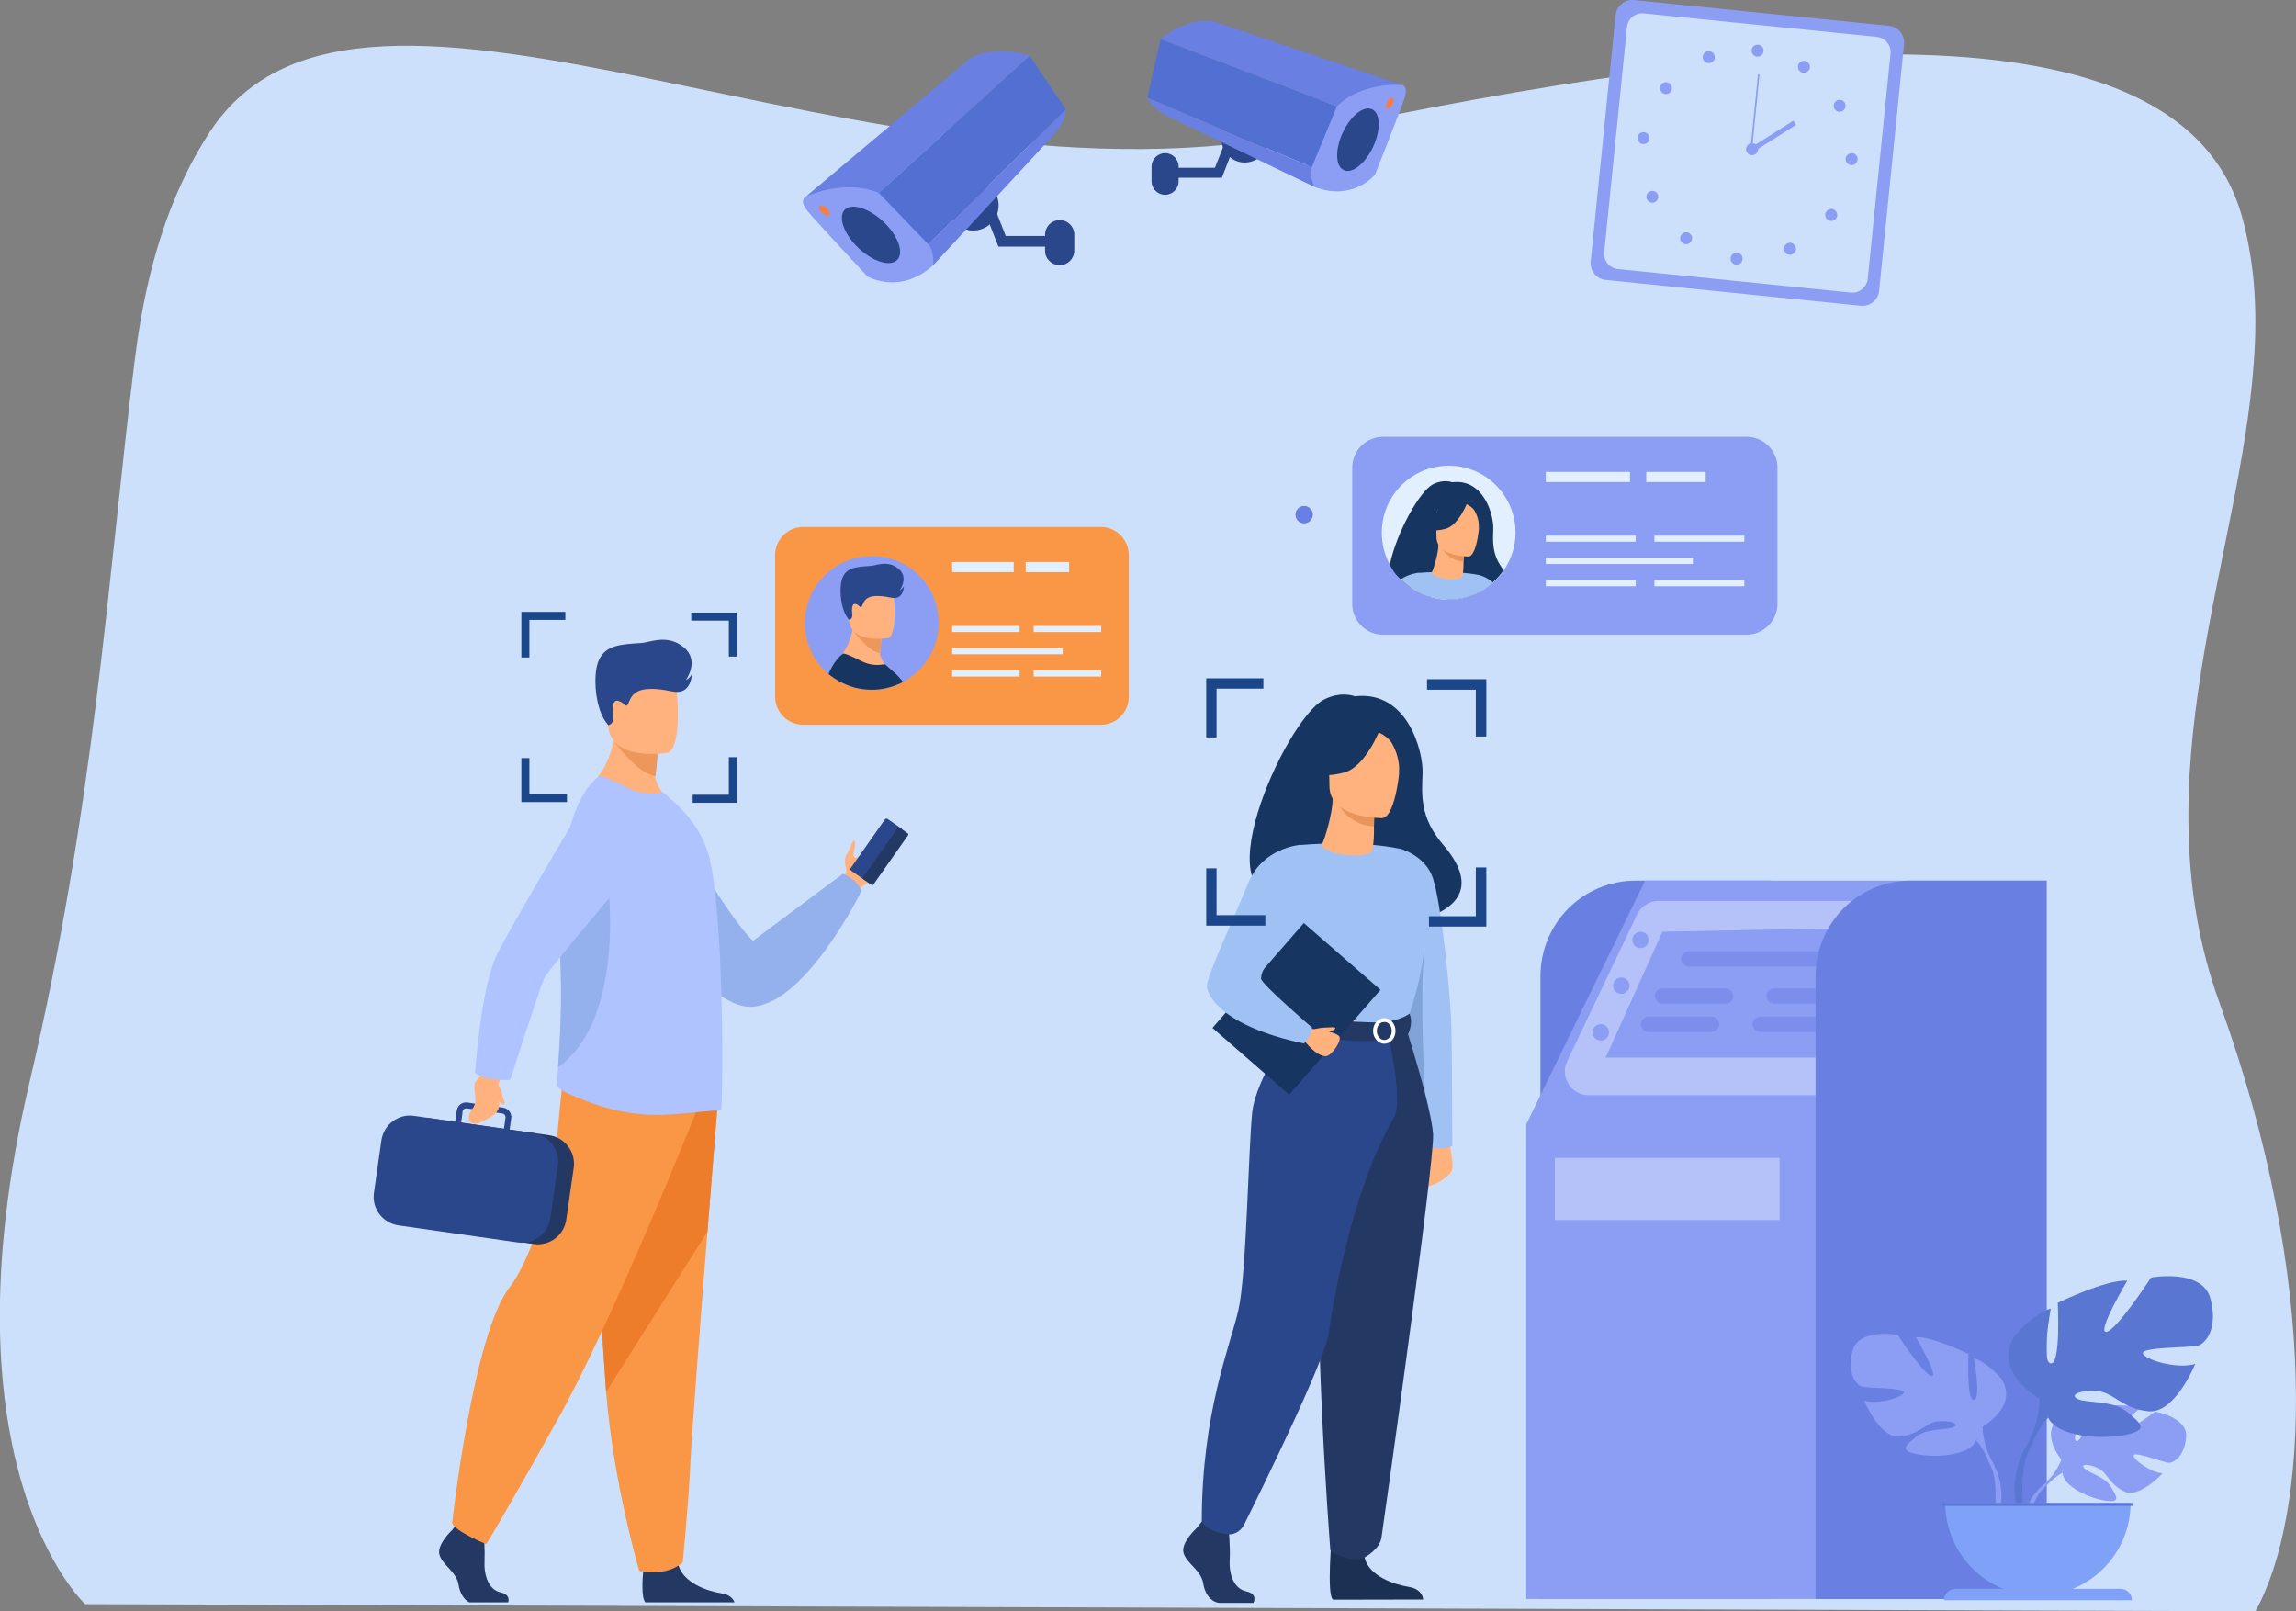 <?xml version="1.0" encoding="UTF-8"?>
<!-- Generator: Adobe Illustrator 27.1.0, SVG Export Plug-In . SVG Version: 6.00 Build 0)  -->
<svg xmlns="http://www.w3.org/2000/svg" xmlns:xlink="http://www.w3.org/1999/xlink" version="1.1" id="_x3C_Layer_x3E_" x="0px" y="0px" viewBox="0 0 1289.4 904.8" style="enable-background:new 0 0 1289.4 904.8;" xml:space="preserve">
<rect x="0" y="0" width="1289.4" height="904.8" fill="#808080" stroke="none"/>
<style type="text/css">
	.st0{fill:#CDE0FB;}
	.st1{fill:#8C9DF4;}
	.st2{fill:#6980E2;}
	.st3{opacity:0.5;}
	.st4{fill:#DDE7FE;}
	.st5{fill:#2B478B;}
	.st6{fill:#5270D1;}
	.st7{fill:#F77D48;}
	.st8{fill:#FFB27D;}
	.st9{fill:#233862;}
	.st10{fill:#94B0ED;}
	.st11{fill:#F99746;}
	.st12{fill:#ED7D2B;}
	.st13{fill:#ED975D;}
	.st14{fill:#AEC3FF;}
	.st15{fill:#163560;}
	.st16{fill:#9FC1F4;}
	.st17{fill:#80A3D8;}
	.st18{fill:#1B3154;}
	.st19{fill:#F2CCAA;}
	.st20{fill:#FFFFFF;}
	.st21{fill:#E8945B;}
	.st22{fill:#1C468A;}
	.st23{fill:#E1EFFF;}
	.st24{fill:#5976D3;}
	.st25{fill:#7FA1F7;}
</style>
<g>
	<g>
		<path class="st0" d="M1266.6,904.8l-1218.8-4c0,0-82.2-76.1-31.2-293.1c36.6-155.6,43.7-280.9,58.9-404.2    c2-16.1,4.6-31.7,8.2-46.7c7.2-30.2,18-58,34.2-82.8c86.1-131.3,369.8,52.5,618.5,0c248.7-52.5,487.8-78.8,522.8,48.1    c3.1,11.3,5.1,22.9,6.3,34.7c1.4,15.2,1.4,30.8,0.2,46.7c-7.7,109.5-64.9,233.9-19.2,359.8    C1303.9,721.7,1296.3,851.7,1266.6,904.8z"></path>
	</g>
	<g>
		<path class="st1" d="M1045,171.7l-143.3-14.5c-5.1-0.5-8.9-5.2-8.4-10.3l14-138.5c0.5-5.1,5.2-8.9,10.3-8.4l143.3,14.5    c5.1,0.5,8.9,5.2,8.4,10.3l-14,138.5C1054.8,168.5,1050.1,172.2,1045,171.7z"></path>
	</g>
	<g>
		<path class="st0" d="M1039.5,164.3l-130.9-13.2c-4.7-0.5-8.2-4.7-7.7-9.4l12.8-126.5c0.5-4.7,4.7-8.2,9.4-7.7l130.9,13.2    c4.7,0.5,8.2,4.7,7.7,9.4l-12.8,126.5C1048.4,161.3,1044.1,164.8,1039.5,164.3z"></path>
	</g>
	<g>
		<g>
			<g>
				<path class="st1" d="M983.7,28.1c0.2-1.9,1.8-3.2,3.7-3c1.9,0.2,3.2,1.8,3,3.7c-0.2,1.9-1.8,3.2-3.7,3      C984.8,31.6,983.5,30,983.7,28.1z"></path>
			</g>
			<g>
				<path class="st1" d="M1010.3,35.6c1.1-1.5,3.2-1.9,4.7-0.8c1.5,1.1,1.9,3.2,0.8,4.7c-1.1,1.5-3.2,1.9-4.7,0.8      C1009.6,39.2,1009.2,37.1,1010.3,35.6z"></path>
			</g>
			<g>
				<path class="st1" d="M1031.6,56.4c1.7-0.8,3.7-0.2,4.5,1.5c0.8,1.7,0.2,3.7-1.5,4.5c-1.7,0.8-3.7,0.2-4.5-1.5      C1029.3,59.2,1030,57.2,1031.6,56.4z"></path>
			</g>
			<g>
				<path class="st1" d="M1040.2,86c1.9,0.2,3.2,1.8,3,3.7c-0.2,1.9-1.8,3.2-3.7,3c-1.9-0.2-3.2-1.8-3-3.7      C1036.7,87.2,1038.4,85.9,1040.2,86z"></path>
			</g>
			<g>
				<path class="st1" d="M1031,118.6c1.2,1.4,1,3.6-0.5,4.7c-1.4,1.2-3.6,1-4.7-0.5c-1.2-1.4-1-3.6,0.5-4.7      C1027.7,116.9,1029.9,117.1,1031,118.6z"></path>
			</g>
			<g>
				<path class="st1" d="M1007.8,137.6c1.2,1.4,1,3.6-0.5,4.7c-1.4,1.2-3.6,1-4.7-0.5c-1.2-1.4-1-3.6,0.5-4.7      C1004.5,135.9,1006.6,136.1,1007.8,137.6z"></path>
			</g>
			<g>
				<path class="st1" d="M971.9,144.9c0.2-1.9,1.8-3.2,3.7-3c1.9,0.2,3.2,1.8,3,3.7c-0.2,1.9-1.8,3.2-3.7,3      C973.1,148.5,971.7,146.8,971.9,144.9z"></path>
			</g>
		</g>
		<g>
			<g>
				<path class="st1" d="M962.7,30.8c-0.7-1.7-2.7-2.5-4.4-1.8c-1.7,0.7-2.5,2.7-1.8,4.4c0.7,1.7,2.7,2.5,4.4,1.8      C962.7,34.5,963.5,32.5,962.7,30.8z"></path>
			</g>
			<g>
				<path class="st1" d="M937.7,46.9c-1.5-1.2-3.6-0.9-4.7,0.5c-1.2,1.5-0.9,3.6,0.5,4.7c1.5,1.2,3.6,0.9,4.7-0.5      C939.4,50.2,939.1,48,937.7,46.9z"></path>
			</g>
			<g>
				<path class="st1" d="M923.3,74.2c-1.9-0.2-3.5,1.2-3.7,3s1.2,3.5,3,3.7c1.9,0.2,3.5-1.2,3.7-3S925.1,74.4,923.3,74.2z"></path>
			</g>
			<g>
				<path class="st1" d="M925.8,107.9c-1.4,1.2-1.7,3.3-0.5,4.7c1.2,1.4,3.3,1.7,4.7,0.5c1.4-1.2,1.7-3.3,0.5-4.7      C929.4,107,927.3,106.8,925.8,107.9z"></path>
			</g>
			<g>
				<path class="st1" d="M944.8,131.2c-1.4,1.2-1.7,3.3-0.5,4.7c1.2,1.4,3.3,1.7,4.7,0.5c1.4-1.2,1.7-3.3,0.5-4.7      C948.3,130.2,946.2,130,944.8,131.2z"></path>
			</g>
		</g>
	</g>
	<g>
		<g>
			<path class="st1" d="M980.6,83.4c0.2-1.9,1.8-3.2,3.7-3c1.9,0.2,3.2,1.8,3,3.7s-1.8,3.2-3.7,3C981.7,86.9,980.4,85.3,980.6,83.4z     "></path>
		</g>
		<g>
			<g>
				
					<rect x="965" y="62.3" transform="matrix(0.1 -0.995 0.995 0.1 824.564 1037.551)" class="st1" width="42.1" height="0.9"></rect>
			</g>
		</g>
		<g>
			<g>
				
					<rect x="981.3" y="74.7" transform="matrix(0.845 -0.535 0.535 0.845 113.986 544.813)" class="st1" width="28.4" height="2.8"></rect>
			</g>
		</g>
	</g>
	<g>
		<path class="st2" d="M865.1,548.1v349.8h129.7V494.5h-76.2c-14.8,0-28.2,6-37.9,15.7C871.1,519.9,865.1,533.3,865.1,548.1z"></path>
	</g>
	<g>
		<polygon class="st1" points="923.9,494.5 857.1,631.4 857.1,897.9 1149.4,897.9 1149.4,494.5   "></polygon>
	</g>
	<g class="st3">
		<path class="st4" d="M880.1,595.9l39.3-82.4c2.2-4.6,6.9-7.6,12-7.6h145.4l-23.7,109.1h-161C882.3,614.9,875.9,604.7,880.1,595.9z    "></path>
	</g>
	<g>
		<polygon class="st1" points="901.7,593.9 933.6,523.2 1040.9,521.1 1023.9,593.9   "></polygon>
	</g>
	<g class="st3">
		<path class="st2" d="M948.4,542.8h76.9c2.4,0,4.3-1.9,4.3-4.3c0-2.4-1.9-4.3-4.3-4.3h-76.9c-2.4,0-4.3,1.9-4.3,4.3    C944.1,540.9,946.1,542.8,948.4,542.8z"></path>
	</g>
	<g class="st3">
		<path class="st2" d="M933.6,563.6h35.4c2.4,0,4.3-1.9,4.3-4.3c0-2.4-1.9-4.3-4.3-4.3h-35.4c-2.4,0-4.3,1.9-4.3,4.3    C929.3,561.6,931.3,563.6,933.6,563.6z"></path>
	</g>
	<g class="st3">
		<path class="st2" d="M925.8,579.5h35.4c2.4,0,4.3-1.9,4.3-4.3c0-2.4-1.9-4.3-4.3-4.3h-35.4c-2.4,0-4.3,1.9-4.3,4.3    C921.5,577.5,923.4,579.5,925.8,579.5z"></path>
	</g>
	<g class="st3">
		<path class="st2" d="M996.3,563.6h35.4c2.4,0,4.3-1.9,4.3-4.3c0-2.4-1.9-4.3-4.3-4.3h-35.4c-2.4,0-4.3,1.9-4.3,4.3    C992.1,561.6,994,563.6,996.3,563.6z"></path>
	</g>
	<g class="st3">
		<path class="st2" d="M988.5,579.5h35.4c2.4,0,4.3-1.9,4.3-4.3c0-2.4-1.9-4.3-4.3-4.3h-35.4c-2.4,0-4.3,1.9-4.3,4.3    C984.2,577.5,986.1,579.5,988.5,579.5z"></path>
	</g>
	<g>
		<path class="st2" d="M1019.6,548.1v349.8h129.7V494.5h-76.2c-14.8,0-28.2,6-37.9,15.7C1025.6,519.9,1019.6,533.3,1019.6,548.1z"></path>
	</g>
	<g>
		<path class="st1" d="M916.7,527.8c0-2.5,2-4.6,4.6-4.6c2.5,0,4.6,2,4.6,4.6c0,2.5-2,4.6-4.6,4.6    C918.7,532.3,916.7,530.3,916.7,527.8z"></path>
	</g>
	<g>
		<circle class="st1" cx="910.5" cy="553.5" r="4.6"></circle>
	</g>
	<g>
		<path class="st1" d="M894.4,579.7c0-2.5,2-4.6,4.6-4.6c2.5,0,4.6,2,4.6,4.6c0,2.5-2,4.6-4.6,4.6    C896.4,584.3,894.4,582.3,894.4,579.7z"></path>
	</g>
	<g class="st3">
		
			<rect x="873.2" y="650.1" transform="matrix(-1 -1.224647e-16 1.224647e-16 -1 1872.579 1335.196)" class="st4" width="126.2" height="34.9"></rect>
	</g>
	<g>
		<g>
			<path class="st1" d="M787.3,47.7c0,0,3.7,0.4,1.5,7.3c-2.2,6.9-16.6,43-16.6,43s-12.1,15.3-33.9,7l-5.1-10.3l7.4-25l6.9-20.4     l15.5-3.2L787.3,47.7z"></path>
		</g>
		<g>
			<g>
				<polygon class="st5" points="686.2,99.8 654.7,99.8 654.7,94.2 682.3,94.2 688.9,77.4 694.1,79.4     "></polygon>
			</g>
		</g>
		<g>
			<g>
				<path class="st5" d="M686.3,80.9c-1.5-7.1,3.1-14,10.1-15.4c7.1-1.5,14,3.1,15.4,10.1c1.5,7.1-3.1,14-10.1,15.4      C694.7,92.5,687.8,88,686.3,80.9z"></path>
			</g>
		</g>
		<g>
			<path class="st2" d="M644.3,54.8c0,0,1.5,5.7,12.4,10.9c10.9,5.2,81.6,39.3,81.6,39.3s-3.4-6.8-1.7-11.1L644.3,54.8z"></path>
		</g>
		<g>
			<polygon class="st6" points="651.8,21.9 644.3,54.8 736.7,93.9 750.8,59.7    "></polygon>
		</g>
		<g>
			<path class="st2" d="M651.8,21.9c0,0,14.5-12.5,29.6-9.9l105.9,35.7c0,0-22-2.1-36.5,12L651.8,21.9z"></path>
		</g>
		<g>
			<g>
				<path class="st5" d="M654.3,109.4L654.3,109.4c-4.2,0-7.6-3.4-7.6-7.6v-8.2c0-4.2,3.4-7.6,7.6-7.6l0,0c4.2,0,7.6,3.4,7.6,7.6      v8.2C661.9,105.9,658.5,109.4,654.3,109.4z"></path>
			</g>
		</g>
		<g>
			<path class="st5" d="M771.1,82.5c-4.4,9.4-11.8,15.3-16.5,13c-4.7-2.2-4.9-11.6-0.5-21.1c4.4-9.4,11.8-15.3,16.5-13     C775.3,63.6,775.5,73.1,771.1,82.5z"></path>
		</g>
		<g>
			<path class="st7" d="M782,58.6c-0.8,1.7-2.1,2.8-3,2.4c-0.8-0.4-0.9-2.1-0.1-3.8c0.8-1.7,2.1-2.7,3-2.3     C782.7,55.2,782.8,56.9,782,58.6z"></path>
		</g>
	</g>
	<g>
		<g>
			<g>
				<polygon class="st5" points="560.7,138.5 594.6,138.5 594.6,132.5 564.8,132.5 557.7,114.4 552.1,116.6     "></polygon>
			</g>
		</g>
		<g>
			<g>
				<path class="st5" d="M560.5,118.2c1.6-7.6-3.3-15.1-10.9-16.6c-7.6-1.6-15.1,3.3-16.7,10.9c-1.6,7.6,3.3,15.1,10.9,16.7      C551.4,130.7,558.9,125.8,560.5,118.2z"></path>
			</g>
		</g>
		<g>
			<g>
				<path class="st5" d="M595.1,148.9L595.1,148.9c4.6,0,8.2-3.7,8.2-8.2v-8.9c0-4.6-3.7-8.2-8.2-8.2l0,0c-4.6,0-8.2,3.7-8.2,8.2      v8.9C586.8,145.2,590.5,148.9,595.1,148.9z"></path>
			</g>
		</g>
		<g>
			<g>
				<path class="st1" d="M452.2,110.7c0,0-3.6,1.9,1.4,7.9c4.9,6,33.6,36.7,33.6,36.7s18.2,10.5,36.8-6.3l1-12.4l-17.3-22.2      l-15-17.8l-16.8,2.9L452.2,110.7z"></path>
			</g>
			<g>
				<path class="st2" d="M598.6,61.4c0,0,0.7,6.3-8.2,15.8C581.6,86.8,524,149,524,149s0.8-8.1-2.7-11.8L598.6,61.4z"></path>
			</g>
			<g>
				<polygon class="st6" points="578.2,31.3 598.6,61.4 521.3,137.2 493.5,108.3     "></polygon>
			</g>
			<g>
				<path class="st2" d="M578.2,31.3c0,0-19.5-6.8-33.7,1.7l-92.3,77.7c0,0,21.3-10.8,41.4-2.3L578.2,31.3z"></path>
			</g>
			<g>
				<path class="st5" d="M482.1,139.3c8.2,7.7,17.9,10.7,21.8,6.6c3.9-4.1,0.4-13.6-7.8-21.4c-8.2-7.7-17.9-10.7-21.8-6.6      C470.5,122,474,131.5,482.1,139.3z"></path>
			</g>
			<g>
				<path class="st7" d="M461.8,119.6c1.5,1.4,3.2,1.9,3.9,1.2c0.7-0.7,0.1-2.5-1.4-3.9c-1.5-1.4-3.2-1.9-3.9-1.2      C459.7,116.5,460.3,118.2,461.8,119.6z"></path>
			</g>
		</g>
	</g>
	<g>
		<g id="man_1_">
			<g>
				<path class="st8" d="M498.6,480.5c-2.3,6.1-6.2,13.2-10.4,15c-4.7,2-6.7,4.8-6.7,4.8l-3.8-2.2l-4.5-2.6c0,0,0.1-0.5,0.3-1.3      c0.2-0.8,0.6-2,1-3.2c0,0,1.4-1.8,0.5-4c-0.9-2.2-0.7-5.7,0.8-7.8c1.5-2.1,2.9-7.3,3.7-7.2c2.1,0.4-1,7.5-0.1,8.8      c0.8,1.2,1.8,0.8,2,0.7c0,0,0,0,0,0c5.9-2.6,13.2-16.7,16.4-14.8C499.2,467.4,499.6,477.9,498.6,480.5z"></path>
			</g>
			<g>
				<g>
					<path class="st5" d="M478.1,489l7.5,5.2c0.5,0.4,1.3,0.2,1.6-0.3l19.1-27.2c0.4-0.5,0.2-1.3-0.3-1.6l-7.5-5.2       c-0.5-0.4-1.3-0.2-1.6,0.3l-19.1,27.2C477.4,487.9,477.5,488.6,478.1,489z"></path>
				</g>
				<g>
					<path class="st9" d="M484.9,493.8l4.4,3.1c0.4,0.3,1,0.2,1.2-0.2l19.4-27.6c0.3-0.4,0.2-1-0.2-1.2l-4.4-3.1       c-0.4-0.3-1-0.2-1.2,0.2l-19.4,27.6C484.4,493,484.5,493.5,484.9,493.8z"></path>
				</g>
			</g>
			<g>
				<path class="st10" d="M371.2,450c0,0,37.9,66.1,51.7,78.3l50.4-37.6c0,0,7.3,2.2,10.5,9.6c0,0-30.6,62.4-60.8,65      c-30.2,2.6-72.5-74.8-72.5-74.8L371.2,450z"></path>
			</g>
			<g>
				<g>
					<path class="st9" d="M285.4,899.8h-21.9c-2.8-1.5-5.2-4.9-6-10c-1.1-7.1-9-10.9-10.7-16.7c-1.7-5.8,7.1-13.9,7.1-13.9l1.5-1.9       l1.5-2l14.5,3.4c0,0,0.4,3.5,0.6,7.9c0.2,3.2,0.2,6.9,0.1,10.1c-0.4,7.7,2.2,16,9,17.5C286.1,895.3,285.8,898.3,285.4,899.8z"></path>
				</g>
				<g>
					<path class="st9" d="M412.5,899.8h-50.1c-2.4-2.9-1.5-13.8-1.2-17.3c0.1-0.7,0.1-1.1,0.1-1.1s17.1-13.7,19.5-3.2       c0.1,0.3,0.2,0.7,0.3,1c3,9.8,16.2,14.3,23.9,15.5C410,895.4,411.8,898,412.5,899.8z"></path>
				</g>
				<g>
					<path class="st11" d="M403,620.2c0,0-2.6,32.4-5.7,71.4c-4.2,52.9-9.1,117.9-9.6,130.2c-0.9,21.4-4.3,55.6-4.3,55.6       s-8.1,8.1-24.4,4.7c0,0-14.5-48.8-18.6-100.5c-0.1-0.8-0.1-1.7-0.2-2.6c-3.8-52.6-9.8-163.4-9.8-163.4L403,620.2z"></path>
				</g>
				<g>
					<path class="st12" d="M403,620.2c0,0-2.6,32.4-5.7,71.4l-56.9,90c-0.1-0.8-0.1-1.7-0.2-2.6c-3.8-52.6-9.8-163.4-9.8-163.4       L403,620.2z"></path>
				</g>
				<g>
					<path class="st11" d="M391.1,624c0,0-46.8,117.4-77.6,172.5c-30.8,55.2-40.4,70.6-40.4,70.6s-17.6-7.1-19.2-11.9       c0,0,11.8-106.5,32.4-132.5c11.7-14.7,25.3-58.7,26-74.1c0.6-15.4,4.2-45.9,4.2-45.9L391.1,624z"></path>
				</g>
			</g>
			<g>
				<path class="st8" d="M379.4,452.9c-18.3,5.8-50-9.8-50-9.8s16.9-12.7,16-39l14.1,11.4l9.6,7.7c0,0,0,4.6-1.1,12.6      c-0.3,2.1,2.1,6.7,4.2,9.4C377.8,452.2,379.4,452.9,379.4,452.9z"></path>
			</g>
			<g>
				<path class="st13" d="M369.2,423.3c0,0,0,4.6-1.1,12.6c-10.6-1.8-22.7-19-22.7-19c5.4-1.6,10.2-1.8,14.2-1.3L369.2,423.3z"></path>
			</g>
			<g>
				<path class="st8" d="M374.8,422.8c0,0-30.2,5-33.1-13.8c-2.8-18.9-8.6-30.9,10.5-34.9c19.2-4,24,2.6,26.5,8.7      C381.3,388.8,382.6,421,374.8,422.8z"></path>
			</g>
			<g>
				<path class="st14" d="M405,622.9c-0.6,0.5-1.2,0.7-1.9,0.7c-6.9-0.1-26.9,3.7-43.9,2c-14.3-1.4-26.9-5.6-40.5-11.7      c-1.8-0.8-6-3-5.9-5c0.1-2.2,0.3-5.4,0.6-9.4c1-14,2.6-38.1,1-66c-0.3-5.2-0.4-10.3-0.5-15.4c-0.1-37.7,7.3-70.9,22.4-82.1      c1.3-0.9,9.2,2.9,16.4,6.5c6.7,3.3,13.4,3.7,19.7,2.4l6.3,5.6c7.7,7.1,16.1,16.9,19.8,31.6c3.1,12.6,4.9,35.2,6,58.6      c0.5,10.6,0.8,21.4,0.9,31.5v0.4c0.1,1,0.1,2.1,0.1,3.1C405.8,601.8,405.4,622.5,405,622.9z"></path>
			</g>
			<g>
				<path class="st10" d="M313.4,599.4c1-14,2.6-38.1,1-66c-0.3-5.2-0.4-10.3-0.5-15.4c6.3-15.2,11.4-26.2,11.4-26.2H341      C341,491.9,352.6,570.9,313.4,599.4z"></path>
			</g>
			<g>
				<g>
					<path class="st9" d="M232.5,689l67.3,9.6c8.8,1.2,16.9-4.9,18.2-13.7l4.2-29.2c1.2-8.8-4.9-16.9-13.7-18.2l-67.3-9.6       c-8.8-1.2-16.9,4.9-18.2,13.7l-4.2,29.2C217.6,679.5,223.8,687.7,232.5,689z"></path>
				</g>
				<g>
					<path class="st5" d="M312.3,646.2L312.3,646.2c-1.9-4.7-6-8.5-11.1-9.7h0c0,0,0,0,0,0c-0.5-0.1-1-0.2-1.6-0.3l-13.4-1.9       l0.9-6.3c0.2-1.4-0.2-2.8-1-3.9c-0.9-1.1-2.1-1.9-3.5-2.1l-3.5-0.5l-14.1-2l-2.5-0.4c-2.9-0.4-5.6,1.6-6,4.5l-0.9,6.3       l-23.1-3.3c-8.8-1.3-17,4.9-18.3,13.7l-4.2,29.5c-1.3,8.8,4.9,17,13.7,18.3l67.2,9.6c1.2,0.2,2.4,0.2,3.5,0.1h0c0,0,0,0,0,0       c1.8-0.1,3.6-0.6,5.2-1.3c4.9-2.2,8.7-6.8,9.5-12.5l4.2-29.5C313.7,651.6,313.3,648.8,312.3,646.2z M259.8,624.1       c0.1-0.9,0.8-1.5,1.7-1.7c0.2,0,0.4,0,0.6,0l3,0.4l11.1,1.6l6,0.9c1.1,0.2,1.8,1.2,1.7,2.2l-0.9,6.3l-24-3.4L259.8,624.1z"></path>
				</g>
			</g>
			<g>
				<path class="st8" d="M283.7,602.1c0,0-3.5,4.7-3.7,6.6c-0.9,12.7,4.9,14.5-10.2,21.6c0,0-6.4,2.5-6.5-2.5      c-0.1-5,4.5-5.1,3.6-12.1c-1-8.1-0.9-8.1,4.4-12.4l3.5-5.8L283.7,602.1z"></path>
			</g>
			<g>
				<path class="st14" d="M274.7,605.7c5.7,1.1,11.8,0.7,11.8,0.7s16.9-52.1,19-56.9c2.2-4.8,50.1-61.1,50.1-61.1l-20-50      c0,0-51.8,86.6-57.1,98.8c-8.7,20.1-11.7,65.2-11.7,65.2S270.3,604.9,274.7,605.7z"></path>
			</g>
			<g>
				<path class="st5" d="M341.7,407.2c0,0,3.1-0.5,2.6-4.8c-0.5-4.3-0.5-9.9,3-8.8c3.5,1,3.6,3.8,5.1,2.2c1.4-1.6,1.5-8.5,11.8-8.9      c10.3-0.5,14.5,3.1,19.3,1c4.8-2.1,5.1-9.4,5.1-9.4s-1.4,2.6-3.4,3.4c0,0,8-11-1.3-18.5c-9.3-7.5-18.7-2.6-24.1-2.3      c-11.8,0.7-19.5,1.4-23.3,9.2C332.5,378.1,334.1,399.7,341.7,407.2z"></path>
			</g>
			<g>
				<path class="st8" d="M278.1,607.7c0,0,3.4,3.5,3.6,5c0.7,4.7,2.3,6.8,1.5,7.3c-1.6,1.1-3.8-2.4-4.9-5.6      C277.3,611.3,278.1,607.7,278.1,607.7z"></path>
			</g>
		</g>
	</g>
	<g>
		<g>
			<path class="st8" d="M813.2,637.8c0,0,3.3,14.7,2.4,18.8c-0.9,4-11.3,10.4-15.1,9.3c-3.9-1.2-0.5-21.4,6.1-24.7     C813.2,637.8,813.2,637.8,813.2,637.8z"></path>
		</g>
		<g>
			<path class="st15" d="M726.8,501.9c-1.9-3.6,41-16.7,41.7,19.1c0,0,80.3-2,41.9-46.7c-13.3-15.5-11.9-28.3-11.5-40.2     c0.4-11.9-8.3-46.6-38-43.1c0,0-7.8-3.2-17.5,1.9C721.4,404.3,671.9,515.1,726.8,501.9z"></path>
		</g>
		<g>
			<path class="st16" d="M785.6,476.4c0,0,14.8,3.4,19.2,17c4.4,13.6,9.8,62.5,10.3,84.2c0.4,19.3,0.5,65.9,0.5,65.9     s-6.2,3.1-15.1,0L781.7,548L785.6,476.4z"></path>
		</g>
		<g>
			<path class="st17" d="M800.3,614.1c0,0-3.2-53.2-0.5-79.3c2.2-20.9-24,40.2-22.3,51.3C779.3,597.2,800.3,614.1,800.3,614.1z"></path>
		</g>
		<g>
			<path class="st9" d="M671.9,858.2c0,0-9,8.2-7.2,14c1.8,5.8,9.9,9.7,11,16.9c1.1,7.1,5.5,11,9.4,11c4,0,18.8,0,18.8,0     s2.9-5-4.1-6.5c-7-1.5-9.7-9.9-9.2-17.7c0.4-7.8-0.7-18.1-0.7-18.1l-14.9-3.5L671.9,858.2z"></path>
		</g>
		<g>
			<path class="st18" d="M748,861.6c0,0-3.2,34.8,0.7,36.7l50.5-0.1c0,0,0-5.8-8.1-7.1c-8.1-1.3-22.4-6-24.8-16.6     C763.9,863.9,748,861.6,748,861.6z"></path>
		</g>
		<g>
			<path class="st16" d="M709.1,516.5c0,0-0.8,10.6,0,23.4c0.5,8.4,9,19.8,10.3,22.6c3,7,6.5,8.2,6.5,8.2l26.5,6.5l9.3,2.3l29.4-8.8     c0,0,13.4-37.4,8-58.5c-5.4-21.1-13.6-35.7-13.6-35.7s-19.9-4.8-55.3-2L709.1,516.5z"></path>
		</g>
		<g>
			<path class="st19" d="M716.9,543.3c0.5,8.4,1.3,16.3,2.5,19.1c3,7,6.5,8.2,6.5,8.2l26.5,6.5l11.5-3.4c0,0-38.5-5.8-34.2-38.9     L716.9,543.3z"></path>
		</g>
		<g>
			<path class="st9" d="M789.3,576.2c0,0,14.6,45.4,15.5,60.8c0.9,15.4-27.9,219.4-29,226.5c-1.1,6.7-9.4,11-9.4,11     s-3.8,2.3-9.3,0.7c-7.6-2.1-10-4.7-10-4.7s-11.3-145.4-4.3-197.4c7-52,7.1-96.9,7.1-96.9H789.3z"></path>
		</g>
		<g>
			<path class="st5" d="M727.5,574.9c0,0-22.2,29.8-24.3,50c-2.1,20.2-3.2,91-7.7,110.6c-4.4,19.7-20.6,57.5-20.6,118.8     c0,0,1.7,3.5,6.9,5.4c1.7,0.6,3.9,1.2,6.1,1.7c4.3,1,8.7-1.1,10.7-5.1c11-22.1,45.9-93.3,47.7-108.1     c1.3-10.5,12.3-79.7,36.4-120.3c5.8-9.8-3.5-48.5-3.5-48.5L727.5,574.9z"></path>
		</g>
		<g>
			<path class="st9" d="M791.6,569.2c0,0-5.9,4.6-17.5,4.9c-13.9,0.3-48.3-3.5-48.3-3.5s-1.5,4.3-1.5,8.8c0,0,42,10.6,66.3,1.5     C790.7,580.9,793.9,575,791.6,569.2z"></path>
		</g>
		<g>
			<g>
				<path class="st20" d="M771.1,578.9c0-4,2.8-7.2,6.3-7.2c3.5,0,6.3,3.2,6.3,7.2c0,4-2.8,7.2-6.3,7.2      C774,586.1,771.1,582.8,771.1,578.9z M773.2,578.9c0,2.8,1.9,5.1,4.2,5.1c2.3,0,4.2-2.3,4.2-5.1c0-2.8-1.9-5.1-4.2-5.1      C775.1,573.8,773.2,576.1,773.2,578.9z"></path>
			</g>
		</g>
		<g>
			
				<rect x="699.3" y="527.7" transform="matrix(-0.754 -0.657 0.657 -0.754 904.533 1472.058)" class="st15" width="57.1" height="78.1"></rect>
		</g>
		<g>
			<path class="st8" d="M735.6,577.6c0,0,16.8,1.5,16.8,5.2c0,3.7-5.3,10.3-7.8,10.3c-5.7,0-11.9-8.5-11.9-8.5L735.6,577.6z"></path>
		</g>
		<g>
			<path class="st16" d="M730.3,474.4c0,0-21.1,1.5-29.1,21.1c-8.1,19.6-23.4,52.6-23.4,58.1s8.6,22.6,54.5,32.4c0,0,4.8-5,4.5-9     c0,0-28.7-24.6-28.6-27.5c0.1-5.4,4.7-12.6,29.9-37.8C744.9,504.9,730.3,474.4,730.3,474.4z"></path>
		</g>
		<g>
			<path class="st8" d="M738.1,577.9c0,0,3.8-0.9,6.3-0.9c2.5,0,5.5-0.5,5.5,0.3c0,1.6-5,2.1-5,2.8     C744.9,580.9,738.1,577.9,738.1,577.9z"></path>
		</g>
		<g>
			<g>
				<path class="st8" d="M742.4,474.1c1.6-2.9,6.1-17.9,6-25.7l1.3,0.2l22.4,3.8c0,0-0.5,6-0.5,11.6c0,0,0,0.1,0,0.1      c0,4.9,0.1,7.3-0.9,13.3c-0.4,2.7-8.7,3.7-18.1,2.3C749.2,479.3,741.4,476.1,742.4,474.1z"></path>
			</g>
			<g>
				<path class="st21" d="M772.1,452.4c0,0-0.5,6-0.5,11.6c-12.5-0.3-19.2-10-21.9-15.4L772.1,452.4z"></path>
			</g>
			<g>
				<path class="st8" d="M776.3,459.4c0,0-29.7,0.5-29.7-18c0-18.5-3.9-30.9,15.1-31.9c18.9-1.1,22.6,6,24.1,12.1      C787.4,427.8,784,458.8,776.3,459.4z"></path>
			</g>
			<g>
				<path class="st15" d="M775.2,409c0,0-8.1,21.7-20.6,24.9c-12.5,3.2-17.9-0.1-17.9-0.1s9.6-7.6,11.5-20.8      C748.3,412.9,769.1,398.7,775.2,409z"></path>
			</g>
			<g>
				<path class="st15" d="M773.2,410.8c0,0,6,2.3,8.5,6.6c2.4,4.3,4.5,10,4,17c0,0,6.1-14.7-0.8-23.1      C777.7,402.5,773.2,410.8,773.2,410.8z"></path>
			</g>
		</g>
	</g>
	<g>
		<g>
			<g>
				<polygon class="st22" points="297.3,369.2 292.8,369.2 292.8,343.6 317.5,343.6 317.5,348.1 297.3,348.1     "></polygon>
			</g>
		</g>
		<g>
			<g>
				<polygon class="st22" points="413.7,368.7 409.3,368.7 409.3,348.5 388.2,348.5 388.2,344 413.7,344     "></polygon>
			</g>
		</g>
		<g>
			<g>
				<polygon class="st22" points="413.7,450.8 389,450.8 389,446.3 409.3,446.3 409.3,425.2 413.7,425.2     "></polygon>
			</g>
		</g>
		<g>
			<g>
				<polygon class="st22" points="318.4,450.4 292.8,450.4 292.8,425.7 297.3,425.7 297.3,445.9 318.4,445.9     "></polygon>
			</g>
		</g>
	</g>
	<g>
		<g>
			<g>
				<polygon class="st22" points="683.2,414.1 677.4,414.1 677.4,380.9 709.5,380.9 709.5,386.7 683.2,386.7     "></polygon>
			</g>
		</g>
		<g>
			<g>
				<polygon class="st22" points="834.7,413.6 828.8,413.6 828.8,387.3 801.4,387.3 801.4,381.4 834.7,381.4     "></polygon>
			</g>
		</g>
		<g>
			<g>
				<polygon class="st22" points="834.7,520.3 802.5,520.3 802.5,514.5 828.8,514.5 828.8,487.1 834.7,487.1     "></polygon>
			</g>
		</g>
		<g>
			<g>
				<polygon class="st22" points="710.6,519.8 677.4,519.8 677.4,487.6 683.2,487.6 683.2,513.9 710.6,513.9     "></polygon>
			</g>
		</g>
	</g>
	<g>
		<g>
			<path class="st1" d="M980.8,356.4H776.7c-9.6,0-17.3-7.8-17.3-17.3v-76.5c0-9.6,7.8-17.3,17.3-17.3h204.2     c9.6,0,17.3,7.8,17.3,17.3V339C998.2,348.6,990.4,356.4,980.8,356.4z"></path>
		</g>
		<g>
			<g>
				<path class="st23" d="M851.1,299c0,7.9-2.4,15.2-6.6,21.2c-1.7,2.6-3.8,4.9-6.1,7c-1.3,1.2-2.8,2.3-4.3,3.3      c-1.3,0.9-2.7,1.6-4.1,2.4c-5,2.4-10.5,3.8-16.4,3.8c-0.3,0-0.6,0-0.9,0c-3.2-0.1-6.3-0.6-9.3-1.4c-0.5-0.2-1.1-0.3-1.6-0.5v0      c-3.3-1.1-6.4-2.6-9.2-4.5v0c-2.1-1.4-4.1-3.1-5.9-4.9c-2.4-2.4-4.4-5.2-6.1-8.2c-3-5.4-4.6-11.5-4.6-18.1      c0-20.8,16.8-37.6,37.6-37.6C834.2,261.4,851.1,278.3,851.1,299z"></path>
			</g>
			<g>
				<g>
					<path class="st15" d="M838.6,297c0.3-7.3-5-28.4-23.1-26.2c0,0-4.7-1.9-10.7,1.1c-7.6,3.9-20.5,27.1-24.3,45.2       c0,0,0.8,1.7,2.3,4c1.3,2,3.8,4.2,3.8,4.2c1.8,1.8,3.7,3.5,5.9,4.9v0c2.8,1.9,5.9,3.4,9.2,4.5v0c0.5,0.2,1.1,0.3,1.6,0.5       c3-0.2,6.4,0,9.3,1.4c0.3,0,0.6,0,0.9,0c5.9,0,11.5-1.4,16.4-3.8c1.4-0.7,2.8-1.5,4.1-2.4c1.5-1,3-2.1,4.3-3.3       c2.3-2.1,4.4-4.4,6.1-7C837.6,311.4,838.4,304,838.6,297z"></path>
				</g>
				<g>
					<path class="st16" d="M838.4,327.2c-1.3,1.2-2.8,2.3-4.3,3.3c-1.3,0.9-2.7,1.6-4.1,2.4l0.5-10       C830.5,322.8,834.8,323.8,838.4,327.2z"></path>
				</g>
				<g>
					<path class="st16" d="M834.1,330.5c-1.3,0.9-2.7,1.6-4.1,2.4c-5,2.4-10.5,3.8-16.4,3.8c-0.3,0-0.6,0-0.9,0       c-3.2-0.1-6.3-0.6-9.3-1.4c-0.5-0.2-1.1-0.3-1.6-0.5v0c-3.3-1.1-6.4-2.6-9.2-4.5v0l4.3-8.6c2.6-0.2,5.1-0.4,7.5-0.4h0       c7.2-0.3,13.1,0,17.4,0.4c5.7,0.5,8.8,1.2,8.8,1.2S832.1,325.7,834.1,330.5z"></path>
				</g>
				<g>
					<path class="st16" d="M792.5,330.2c-2.1-1.4-4.1-3.1-5.9-4.9c5-3.3,10.2-3.7,10.2-3.7s3.3,6.8,4.9,13.1       C798.4,333.6,795.3,332.1,792.5,330.2L792.5,330.2z"></path>
				</g>
				<g>
					<g>
						<path class="st8" d="M804.1,321.4c1-1.8,3.7-10.9,3.7-15.6l0.8,0.1l13.6,2.3c0,0-0.3,3.6-0.3,7.1c0,0,0,0.1,0,0.1        c0,3,0,4.4-0.6,8.1c-0.3,1.7-5.3,2.3-11,1.4C808.3,324.6,803.5,322.6,804.1,321.4z"></path>
					</g>
					<g>
						<path class="st21" d="M822.3,308.2c0,0-0.3,3.6-0.3,7.1c-7.6-0.2-11.7-6.1-13.3-9.4L822.3,308.2z"></path>
					</g>
					<g>
						<path class="st8" d="M824.8,312.5c0,0-18.1,0.3-18.1-11c0-11.3-2.4-18.8,9.2-19.5c11.5-0.7,13.8,3.6,14.7,7.4        C831.5,293.2,829.5,312.1,824.8,312.5z"></path>
					</g>
					<g>
						<path class="st15" d="M824.2,281.8c0,0-4.9,13.2-12.5,15.2c-7.6,2-10.9-0.1-10.9-0.1s5.8-4.6,7-12.7        C807.8,284.1,820.4,275.5,824.2,281.8z"></path>
					</g>
					<g>
						<path class="st15" d="M822.9,282.8c0,0,3.7,1.4,5.2,4c1.5,2.6,2.7,6.1,2.4,10.3c0,0,3.7-9-0.5-14        C825.6,277.8,822.9,282.8,822.9,282.8z"></path>
					</g>
				</g>
			</g>
		</g>
		<g>
			<rect x="868.1" y="265" class="st23" width="47.3" height="5.7"></rect>
		</g>
		<g>
			<rect x="868.1" y="313.3" class="st23" width="82.6" height="3.4"></rect>
		</g>
		<g>
			<g>
				<rect x="868.1" y="300.8" class="st23" width="50.5" height="3.4"></rect>
			</g>
			<g>
				<rect x="929.1" y="300.8" class="st23" width="50.5" height="3.4"></rect>
			</g>
		</g>
		<g>
			<g>
				<rect x="868.1" y="325.8" class="st23" width="50.5" height="3.4"></rect>
			</g>
			<g>
				<rect x="929.1" y="325.8" class="st23" width="50.5" height="3.4"></rect>
			</g>
		</g>
		<g>
			<rect x="924.5" y="265" class="st23" width="33.4" height="5.7"></rect>
		</g>
	</g>
	<g>
		<g>
			<path class="st11" d="M618.1,407h-167c-8.7,0-15.8-7.1-15.8-15.8v-79.5c0-8.7,7.1-15.8,15.8-15.8h167c8.7,0,15.8,7.1,15.8,15.8     v79.5C633.9,400,626.9,407,618.1,407z"></path>
		</g>
		<g>
			<path class="st1" d="M527.1,349.7c0,7.9-2.4,15.2-6.6,21.2c-1.7,2.6-3.8,4.9-6.1,7c-1.4,1.2-2.8,2.3-4.3,3.3c-1,0.6-2,1.2-3,1.8     c-0.4,0.2-0.8,0.4-1.1,0.6c-5,2.4-10.5,3.8-16.4,3.8c-0.3,0-0.6,0-0.9,0c-3-0.1-5.9-0.5-8.7-1.2c-0.2,0-0.4-0.1-0.6-0.2     c-0.5-0.2-1.1-0.3-1.6-0.5v0c-3.3-1.1-6.4-2.6-9.2-4.5v0c-0.7-0.5-1.3-0.9-2-1.4c-0.4-0.3-0.9-0.7-1.3-1     c-0.9-0.8-1.8-1.6-2.6-2.4c-2.4-2.4-4.4-5.2-6.1-8.2c-2.9-5.4-4.6-11.5-4.6-18.1c0-20.8,16.8-37.6,37.6-37.6     C510.3,312.1,527.1,328.9,527.1,349.7z"></path>
		</g>
		<g>
			<rect x="534.7" y="315.6" class="st23" width="34.6" height="5.7"></rect>
		</g>
		<g>
			<rect x="534.7" y="364" class="st23" width="62.1" height="3.4"></rect>
		</g>
		<g>
			<g>
				<rect x="534.7" y="351.5" class="st23" width="37.9" height="3.4"></rect>
			</g>
			<g>
				<rect x="580.5" y="351.5" class="st23" width="37.9" height="3.4"></rect>
			</g>
		</g>
		<g>
			<g>
				<rect x="534.7" y="376.5" class="st23" width="37.9" height="3.4"></rect>
			</g>
			<g>
				<rect x="580.5" y="376.5" class="st23" width="37.9" height="3.4"></rect>
			</g>
		</g>
		<g>
			<rect x="576" y="315.6" class="st23" width="24.4" height="5.7"></rect>
		</g>
		<g>
			<g id="man_2_">
				<g>
					<path class="st8" d="M501.6,378.1c-12,3.8-32.8-6.4-32.8-6.4s11.1-8.3,10.5-25.6l9.3,7.5l6.3,5.1c0,0,0,3-0.7,8.2       c-0.2,1.4,1.4,4.4,2.7,6.1C500.5,377.6,501.6,378.1,501.6,378.1z"></path>
				</g>
				<g>
					<path class="st13" d="M494.9,358.6c0,0,0,3-0.7,8.2c-7-1.2-14.9-12.5-14.9-12.5c3.6-1,6.7-1.2,9.3-0.8L494.9,358.6z"></path>
				</g>
				<g>
					<path class="st8" d="M498.6,358.3c0,0-19.8,3.3-21.7-9.1c-1.9-12.4-5.7-20.3,6.9-22.9c12.6-2.6,15.8,1.7,17.4,5.7       C502.8,336,503.7,357.2,498.6,358.3z"></path>
				</g>
				<g>
					<path class="st15" d="M507.1,382.9c-0.4,0.2-0.8,0.4-1.1,0.6c-5,2.4-10.5,3.8-16.4,3.8c-0.3,0-0.6,0-0.9,0       c-3-0.1-5.9-0.5-8.7-1.2c-0.2,0-0.4-0.1-0.6-0.2c-0.5-0.2-1.1-0.3-1.6-0.5v0c-3.3-1.1-6.4-2.6-9.2-4.5v0       c-0.7-0.5-1.3-0.9-2-1.4c-0.4-0.3-0.9-0.7-1.3-1c1.1-2.5,2.3-4.8,3.6-6.7c0,0,0,0,0.1-0.1c0,0,0,0,0,0c0,0,0,0,0,0       c1.3-1.8,2.6-3.3,4.1-4.4c0.1,0,0.1-0.1,0.2-0.2c0.8-0.6,6,1.9,10.8,4.3c4.3,2.1,8.7,2.4,12.7,1.6c0.1,0,0.1,0,0.2,0l4.1,3.7       C503.1,378.3,505.2,380.4,507.1,382.9z"></path>
				</g>
				<g>
					<path class="st5" d="M476.9,348.1c0,0,2-0.3,1.7-3.1c-0.3-2.8-0.3-6.5,2-5.8c2.3,0.7,2.4,2.5,3.3,1.4c0.9-1.1,1-5.6,7.7-5.9       c6.8-0.3,9.5,2,12.7,0.7c3.2-1.4,3.3-6.2,3.3-6.2s-0.9,1.7-2.3,2.2c0,0,5.3-7.2-0.8-12.1c-6.1-4.9-12.3-1.7-15.8-1.5       c-7.8,0.5-12.8,0.9-15.3,6C470.8,329,471.9,343.2,476.9,348.1z"></path>
				</g>
			</g>
		</g>
	</g>
	<g>
		<g>
			<path class="st1" d="M1157.7,819.7c0,0-12.7-14.8-0.8-24.2c0,0,8.7-5.3,15.8-4.8c0,0-10,16.8-6.8,18.5c3.2,1.7,9.8-19.5,9.8-19.5     s19.8-1.9,26.1,1.1c0,0-16.9,13.8-13.3,14.6c3.6,0.8,21.8-12.7,21.8-12.7s18.4,3.1,17.4,14.3c-1,11.2-7.3,14.7-10.1,14.4     c-2.8-0.3-19.1-6.5-19.4-4.2c-0.4,2.3,9.5,9.7,16.3,10.1c0,0-13,14.3-21.6,10.2c-8.6-4.1-9.4-10.7-14.7-13.1     c-5.4-2.5-10-2.4-7.7,0.1c2.2,2.5,11.9,4.9,15,10.4c3.1,5.4,5.8,9.1-3.1,7.8c-8.9-1.3-23.4-7.9-24-15.3     C1157.7,819.7,1157.7,819.7,1157.7,819.7z"></path>
		</g>
		<g>
			<g>
				<path class="st1" d="M1218.6,807.3c0,0-49.9-1.9-61,12.4c0,0-2.4,7.3-9.9,14l-1.2,3.2c0,0,8.7-9.1,11.8-9.7      C1158.3,827.2,1153.4,809.5,1218.6,807.3z"></path>
			</g>
			<g>
				<path class="st1" d="M1147.7,833.7c0,0-10.7,7.9-11.5,22.1l1.9,0.2c0,0,3.4-14.6,9.6-20.4C1154,829.8,1147.7,833.7,1147.7,833.7      z"></path>
			</g>
		</g>
	</g>
	<g>
		<g>
			<path class="st1" d="M1113.4,801.1c0,0,20.2-11.3,10.7-26.6c0,0-7.5-9.4-15.6-11.8c0,0,4.3,22.8,0,23.4c-4.3,0.5-3-25.8-3-25.8     s-21.2-10.2-29.6-9.4c0,0,13.2,22.3,8.9,21.8c-4.3-0.5-19.1-23.1-19.1-23.1s-21.8-4-25.3,8.9c-3.5,12.9,2.2,19.3,5.4,20.2     c3.2,0.8,23.9,0.5,23.4,3.2c-0.5,2.7-14.5,7-22.3,4.6c0,0,8.6,21.2,19.9,20.2c11.3-1.1,14.8-8.1,21.8-8.6c7-0.5,12.1,1.3,8.6,3.2     c-3.5,1.9-15.3,0.6-21,5.4c-5.6,4.8-10.2,7.8,0.3,9.9c10.5,2.1,29.3,0.8,33-7.3C1113.4,801.1,1113.4,801.1,1113.4,801.1z"></path>
		</g>
		<g>
			<g>
				<path class="st1" d="M1050.5,762.4c0,0,56.4,18.3,62.9,38.7c0,0-0.3,9.1,5.4,19.6v4c0,0-5.9-13.7-9.1-15.6      C1109.6,809.2,1122.2,791.4,1050.5,762.4z"></path>
			</g>
			<g>
				<path class="st1" d="M1118.7,820.7c0,0,8.7,13.2,3.7,29.3l-2.2-0.6c0,0,2.2-17.7-2.4-26.6      C1113.3,813.9,1118.7,820.7,1118.7,820.7z"></path>
			</g>
		</g>
	</g>
	<g>
		<g>
			<path class="st24" d="M1145.4,785.5c0,0-26.6-14.9-14.2-35.1c0,0,9.9-12.4,20.5-15.6c0,0-5.7,30.1,0,30.8c5.7,0.7,3.9-34,3.9-34     s28-13.5,39-12.4c0,0-17.4,29.4-11.7,28.7c5.7-0.7,25.1-30.5,25.1-30.5s28.7-5.3,33.3,11.7c4.6,17-2.8,25.5-7.1,26.6     c-4.2,1.1-31.5,0.7-30.8,4.2c0.7,3.5,19.1,9.2,29.4,6c0,0-11.3,28-26.2,26.6c-14.9-1.4-19.5-10.6-28.7-11.3     c-9.2-0.7-15.9,1.8-11.3,4.3c4.6,2.5,20.2,0.8,27.6,7.1c7.4,6.3,13.5,10.2-0.4,13.1c-13.8,2.8-38.6,1.1-43.6-9.6     C1145.4,785.5,1145.4,785.5,1145.4,785.5z"></path>
		</g>
		<g>
			<g>
				<path class="st24" d="M1228.3,734.5c0,0-74.4,24.1-82.9,51c0,0,0.4,12-7.1,25.9v5.3c0,0,7.8-18.1,12-20.5      C1150.4,796.2,1133.7,772.8,1228.3,734.5z"></path>
			</g>
			<g>
				<path class="st24" d="M1138.3,811.4c0,0-11.5,17.4-4.9,38.6l3-0.8c0,0-2.9-23.4,3.1-35.1      C1145.5,802.4,1138.3,811.4,1138.3,811.4z"></path>
			</g>
		</g>
	</g>
	<g>
		<path class="st25" d="M1144.5,896c28.7,0,52-23.3,52-52h-104.1C1092.5,872.7,1115.8,896,1144.5,896z"></path>
	</g>
	<g>
		<path class="st25" d="M1197.3,898.6h-105.5l0,0c0-3.5,2.9-6.4,6.4-6.4h92.7C1194.4,892.2,1197.3,895.1,1197.3,898.6L1197.3,898.6z    "></path>
	</g>
	<g>
		<rect x="1090.8" y="844" class="st24" width="107" height="1.6"></rect>
	</g>
	<g>
		<path class="st2" d="M727.5,289c0-2.7,2.2-4.9,4.9-4.9c2.7,0,4.9,2.2,4.9,4.9c0,2.7-2.2,4.9-4.9,4.9    C729.7,293.9,727.5,291.7,727.5,289z"></path>
	</g>
</g>
</svg>
